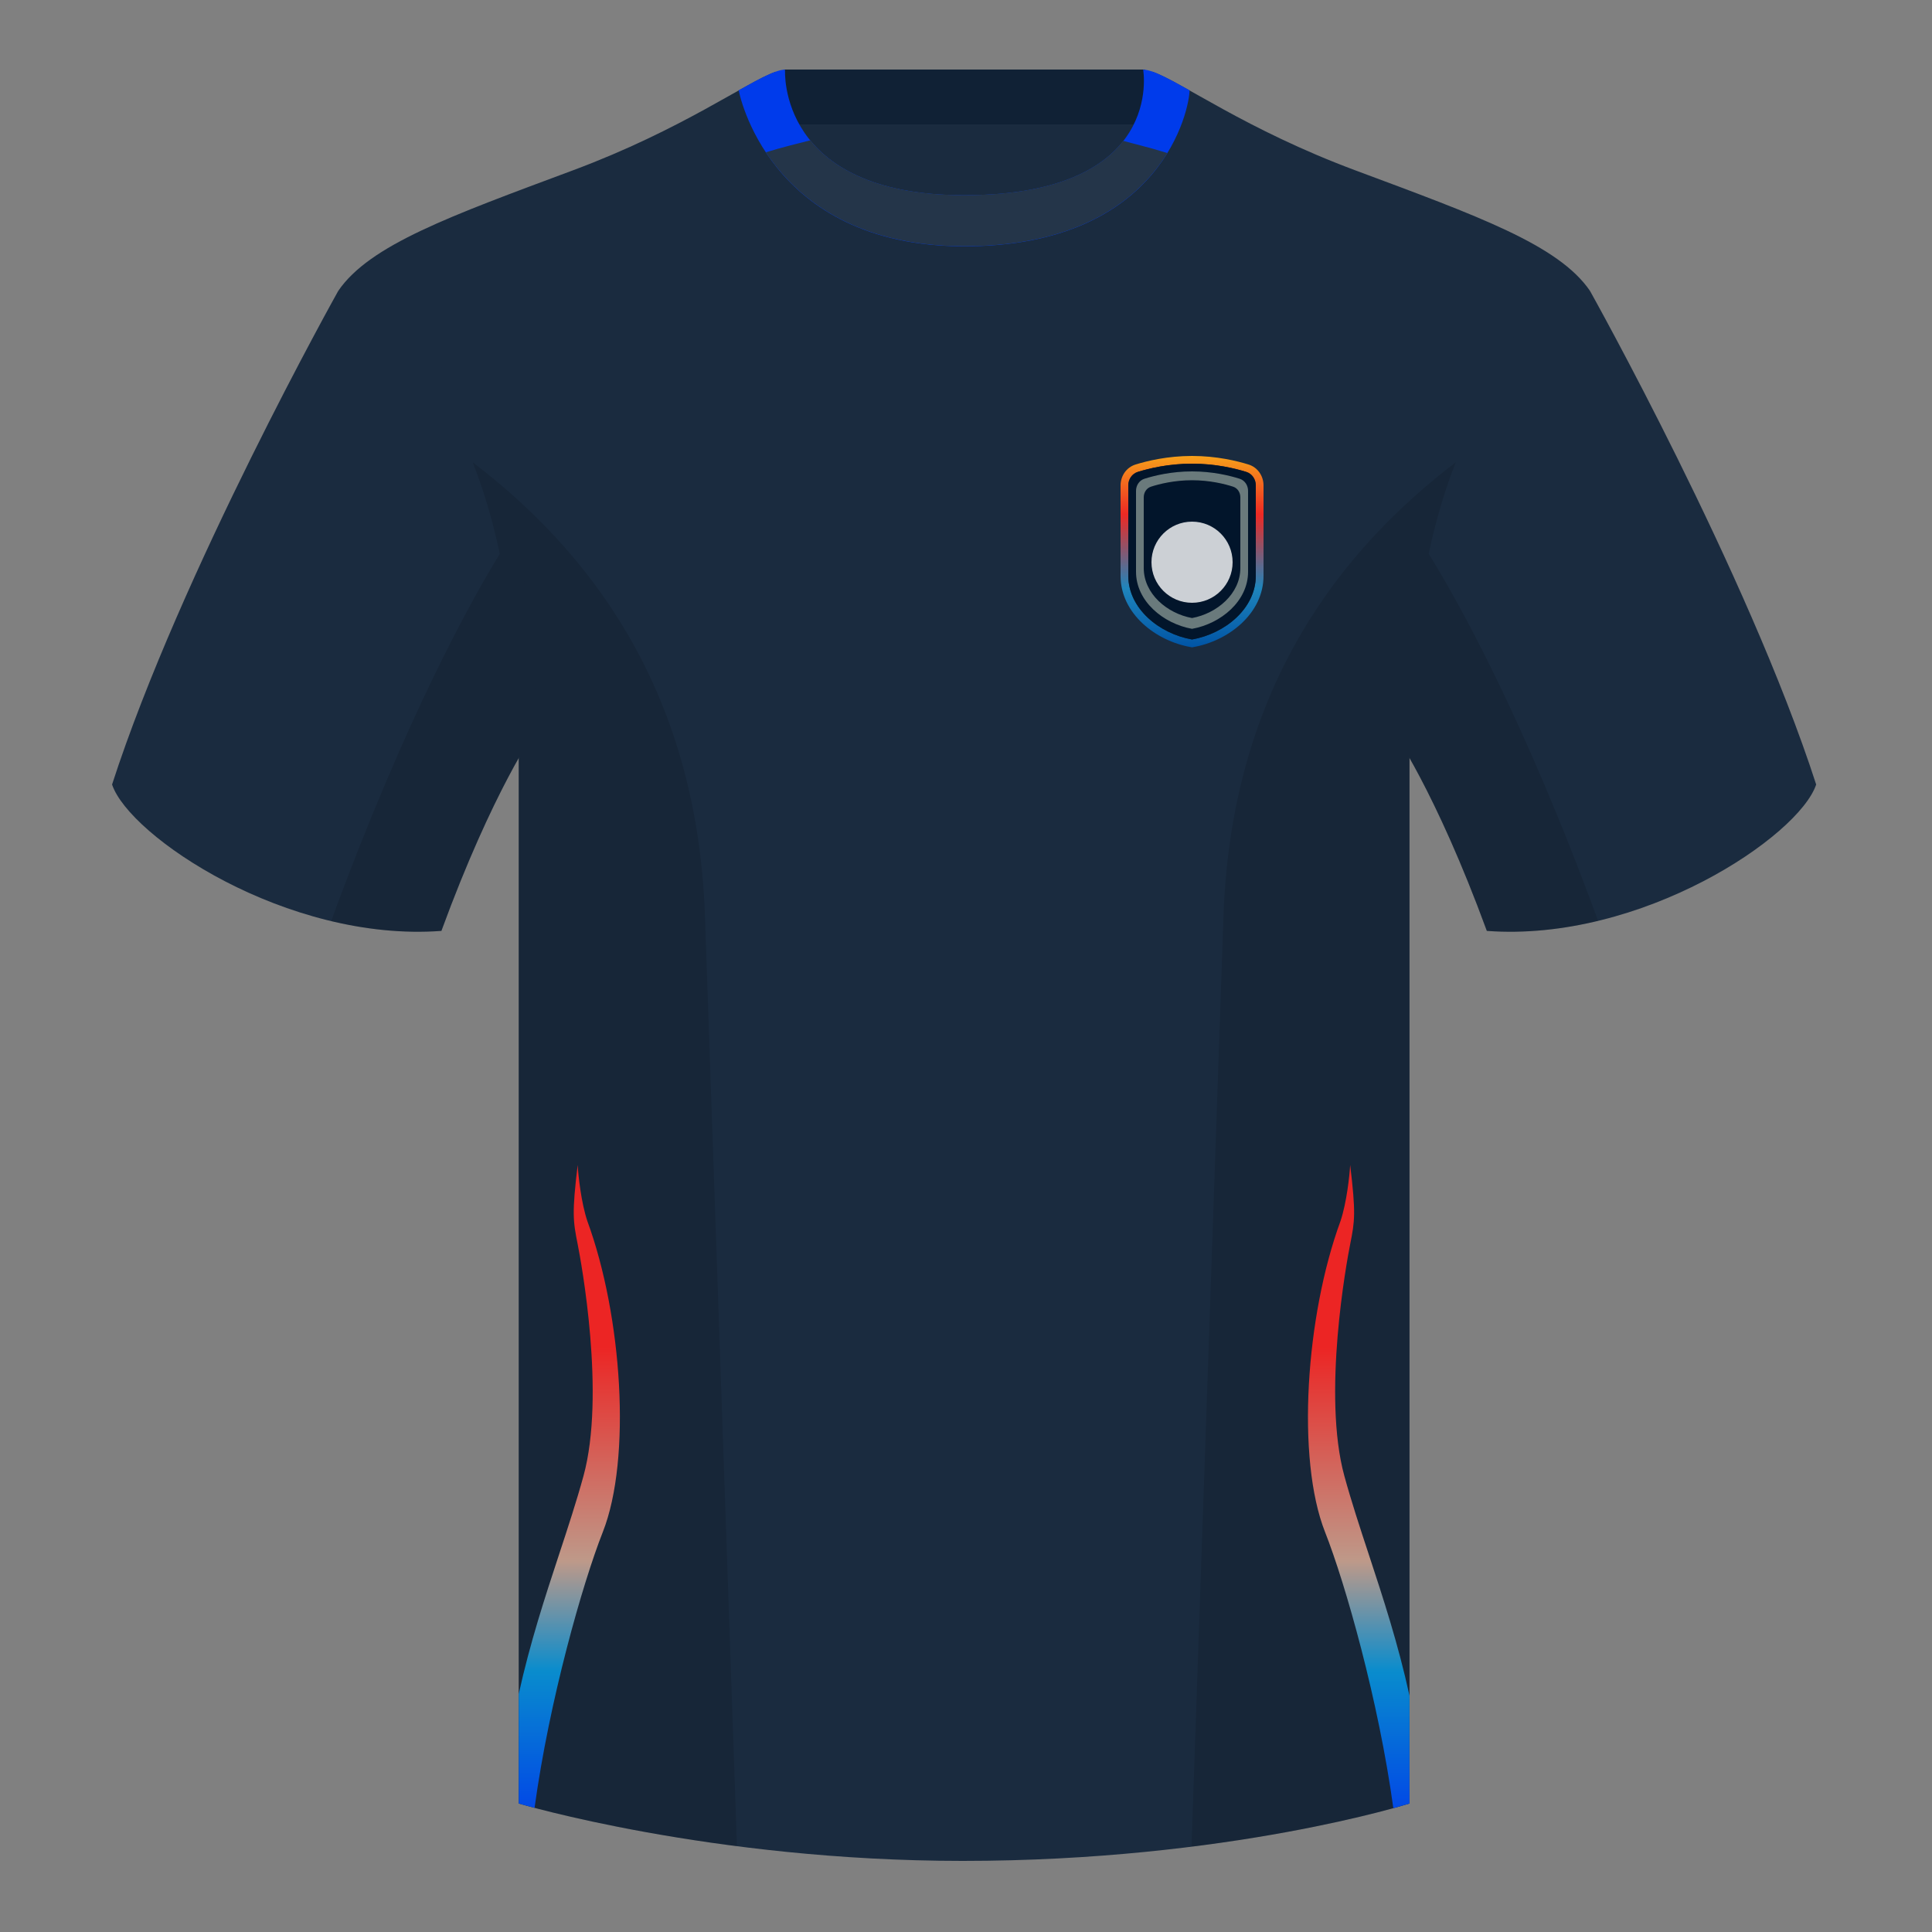 <svg width="500" height="500" viewBox="0 0 500 500" fill="none" xmlns="http://www.w3.org/2000/svg">
<rect x="0" y="0" width="500" height="500" fill="#808080" stroke="none"/>
<g clip-path="url(#clip0_6203_569)">
<path fill-rule="evenodd" clip-rule="evenodd" d="M203.006 109.193H296.649V21.898H203.006V109.193Z" fill="#1A2B3F"/>
<path fill-rule="evenodd" clip-rule="evenodd" d="M202.867 32.198H296.325V17.998H202.867V32.198Z" fill="#102135"/>
<path fill-rule="evenodd" clip-rule="evenodd" d="M249.514 57.706C199.432 57.706 201.716 18.237 200.772 18.566C193.256 21.184 176.639 33.502 148.333 44.061C116.46 55.946 95.707 63.376 87.55 75.261C98.665 84.176 134.245 104.231 134.245 195.606V466.746C134.245 466.746 183.903 481.601 249.13 481.601C318.059 481.601 364.778 466.746 364.778 466.746V195.606C364.778 104.231 400.358 84.176 411.478 75.261C403.321 63.376 382.568 55.946 350.695 44.061C322.335 33.484 305.713 21.141 298.217 18.552C297.29 18.232 302.394 57.706 249.514 57.706Z" fill="#1A2B3F"/>
<path fill-rule="evenodd" clip-rule="evenodd" d="M87.55 75.26C87.55 75.26 46.788 148.06 29.003 203.03C33.448 216.405 74.211 243.89 114.235 240.915C127.575 204.515 138.695 188.915 138.695 188.915C138.695 188.915 141.658 93.83 87.55 75.26" fill="#1A2B3F"/>
<path fill-rule="evenodd" clip-rule="evenodd" d="M411.476 75.26C411.476 75.26 452.238 148.06 470.023 203.03C465.578 216.405 424.815 243.89 384.791 240.915C371.451 204.515 360.331 188.915 360.331 188.915C360.331 188.915 357.368 93.83 411.476 75.26" fill="#1A2B3F"/>
<path fill-rule="evenodd" clip-rule="evenodd" d="M249.576 63.752C301.055 63.752 307.855 27.857 307.855 23.372C302.083 20.131 298.127 18.026 295.847 18.026C295.847 18.026 301.728 50.522 249.512 50.522C200.991 50.522 203.176 18.026 203.176 18.026C200.897 18.026 196.941 20.131 191.174 23.372C191.174 23.372 198.542 63.752 249.576 63.752" fill="#003BEB"/>
<path fill-rule="evenodd" clip-rule="evenodd" d="M302.1 39.601C299.441 38.774 296.707 38.007 293.9 37.304L290.708 36.465C284.971 43.787 273.24 50.499 249.509 50.499C227.313 50.499 215.729 43.699 209.691 36.32L204.472 37.647C202.341 38.2 200.252 38.791 198.207 39.418C205.666 50.679 220.566 63.725 249.574 63.725C280.365 63.725 295.172 50.883 302.1 39.601Z" fill="#243549"/>
<path fill-rule="evenodd" clip-rule="evenodd" d="M413.584 238.323C404.297 240.561 394.52 241.639 384.786 240.915C376.589 218.546 369.229 204.032 364.774 196.167V466.744C364.774 466.744 343.672 473.454 308.907 477.855C308.726 477.835 308.544 477.815 308.363 477.795C310.244 423 314.085 311.325 316.64 237.09C318.695 177.335 347.724 141.8 376.739 119.65C374.063 126.431 371.667 134.256 369.739 143.317C377.093 155.169 394.175 185.386 413.57 238.281C413.575 238.295 413.58 238.309 413.584 238.323ZM190.717 477.795C156.469 473.394 134.24 466.744 134.24 466.744V196.172C129.784 204.039 122.427 218.551 114.231 240.915C104.598 241.631 94.922 240.583 85.72 238.392C85.725 238.36 85.732 238.327 85.74 238.295C105.117 185.447 122.045 155.229 129.35 143.351C127.421 134.276 125.022 126.439 122.343 119.65C151.358 141.8 180.387 177.335 182.442 237.09C184.997 311.325 188.838 423 190.719 477.795L190.717 477.795Z" fill="black" fill-opacity="0.12"/>
<path d="M138.343 467.877C142.138 440.11 150.775 409.736 156 396.5C163.5 377.5 161 340.5 152 316C150.4 311.2 149.667 304.333 149.5 301.5C148 314 148.3 316 149.5 322C150.404 326.52 156.765 361 151 382C149.173 388.655 146.971 395.345 144.68 402.308C141.051 413.333 137.197 425.045 134.245 438.396V466.746C134.245 466.746 135.666 467.171 138.343 467.877Z" fill="url(#paint0_linear_6203_569)"/>
<path fill-rule="evenodd" clip-rule="evenodd" d="M364.778 438.846C361.814 425.307 357.914 413.456 354.245 402.308C351.953 395.345 349.751 388.655 347.924 382C342.16 361 348.52 326.52 349.424 322C350.624 316 350.924 314 349.424 301.5C349.258 304.333 348.524 311.2 346.924 316C337.924 340.5 335.424 377.5 342.924 396.5C348.154 409.749 356.803 440.169 360.593 467.958C363.339 467.203 364.778 466.746 364.778 466.746V438.846Z" fill="url(#paint1_linear_6203_569)"/>
<path fill-rule="evenodd" clip-rule="evenodd" d="M308.5 167.531L308.152 167.47C299.132 165.878 290 158.854 290 149V125.636C290 123.254 291.438 120.975 293.888 120.213L294.482 122.123C292.954 122.598 292 124.036 292 125.636V149C292 157.5 300 164 308.5 165.5C317 164 325 157.5 325 149V125.636C325 124.036 324.046 122.598 322.518 122.123C319.671 121.237 314.601 120 308.5 120C302.399 120 297.329 121.237 294.482 122.123L293.888 120.213C296.863 119.288 302.139 118 308.5 118C314.861 118 320.137 119.288 323.112 120.213C325.562 120.975 327 123.254 327 125.636V149C327 158.854 317.868 165.878 308.848 167.47L308.5 167.531Z" fill="url(#paint2_linear_6203_569)"/>
<path d="M308.5 165.5C300 164 292 157.5 292 149V125.636C292 124.036 292.954 122.598 294.482 122.123C297.329 121.237 302.399 120 308.5 120C314.601 120 319.671 121.237 322.518 122.123C324.046 122.598 325 124.036 325 125.636V149C325 157.5 317 164 308.5 165.5Z" fill="#02152B"/>
<path fill-rule="evenodd" clip-rule="evenodd" d="M294 147.968C294 155.579 301.03 161.399 308.5 162.742C315.97 161.399 323 155.579 323 147.968V127.047C323 125.614 322.161 124.326 320.819 123.901C318.317 123.108 313.861 122 308.5 122C303.139 122 298.683 123.108 296.181 123.901C294.839 124.326 294 125.614 294 127.047V147.968ZM296 147.015C296 153.678 302.061 158.772 308.5 159.948C314.939 158.772 321 153.678 321 147.015V128.703C321 127.448 320.277 126.321 319.119 125.949C316.963 125.255 313.122 124.285 308.5 124.285C303.878 124.285 300.037 125.255 297.881 125.949C296.723 126.321 296 127.448 296 128.703V147.015Z" fill="#6A7A7C"/>
<circle opacity="0.8" cx="308.5" cy="145.5" r="10.5" fill="white"/>
</g>
<defs>
<linearGradient id="paint0_linear_6203_569" x1="144.962" y1="301.5" x2="144.962" y2="480" gradientUnits="userSpaceOnUse">
<stop offset="0.264" stop-color="#EC2524"/>
<stop offset="0.574" stop-color="#BE9989"/>
<stop offset="0.734" stop-color="#098CCD"/>
<stop offset="0.974" stop-color="#003BEB"/>
</linearGradient>
<linearGradient id="paint1_linear_6203_569" x1="349.258" y1="301.5" x2="349.258" y2="480.087" gradientUnits="userSpaceOnUse">
<stop offset="0.264" stop-color="#EC2524"/>
<stop offset="0.574" stop-color="#BE9989"/>
<stop offset="0.734" stop-color="#098CCD"/>
<stop offset="0.974" stop-color="#003BEB"/>
</linearGradient>
<linearGradient id="paint2_linear_6203_569" x1="308.5" y1="118" x2="308.5" y2="167.531" gradientUnits="userSpaceOnUse">
<stop stop-color="#F8A11A"/>
<stop offset="0.305" stop-color="#ED2924"/>
<stop offset="0.69" stop-color="#1F85BC"/>
<stop offset="1" stop-color="#0054A5"/>
</linearGradient>
<clipPath id="clip0_6203_569">
<rect width="500" height="500" fill="white"/>
</clipPath>
</defs>
</svg>

